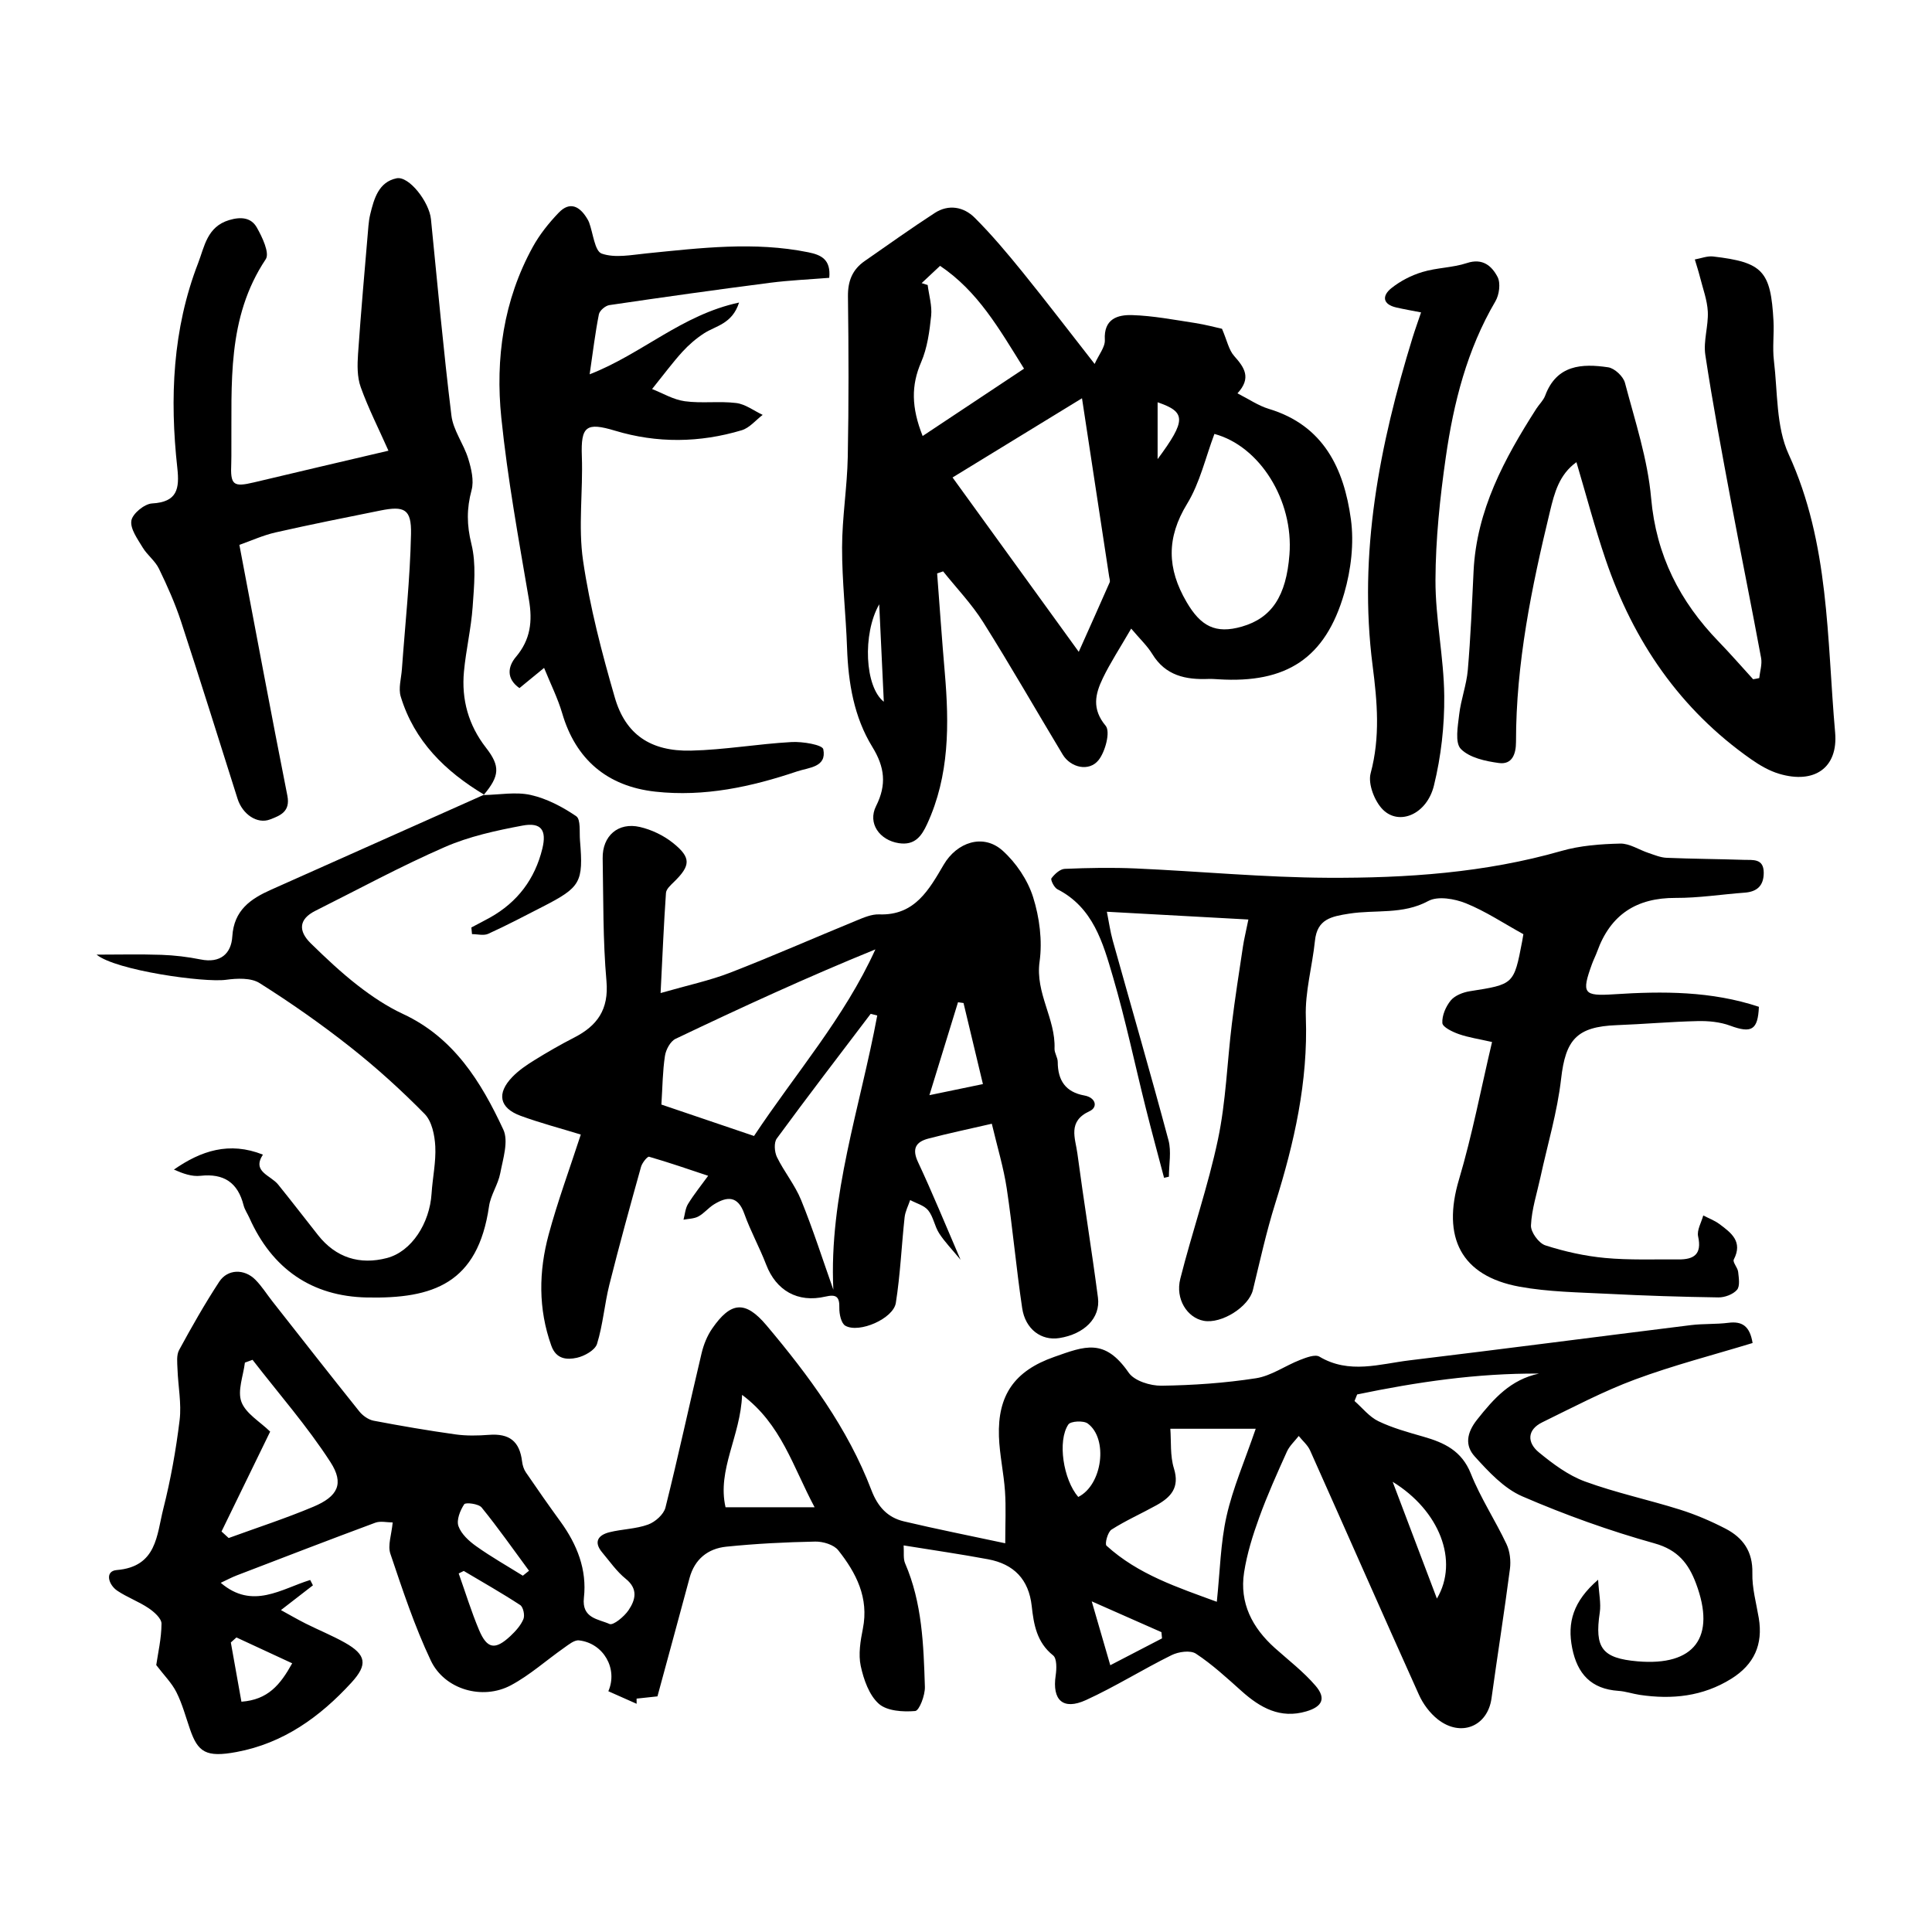 <?xml version="1.0" encoding="utf-8"?>
<!-- Generator: Adobe Illustrator 23.0.2, SVG Export Plug-In . SVG Version: 6.00 Build 0)  -->
<svg version="1.1" id="Layer_1" xmlns="http://www.w3.org/2000/svg" xmlns:xlink="http://www.w3.org/1999/xlink" x="0px" y="0px"
	 viewBox="0 0 500 500" style="enable-background:new 0 0 500 500;" xml:space="preserve">
<style type="text/css">
	.st0{fill:#070707;}
	.st1{fill:#FFFFFF;}
	.st2{fill-rule:evenodd;clip-rule:evenodd;}
	.st3{fill:#C12A21;}
	.st4{fill:#272425;}
	.st5{fill:#221F1E;}
	.st6{opacity:0.93;}
</style>
<g>
	<path d="M453.57,347.57c-10.2,3.11-20.47,5.75-30.37,9.42c-8.26,3.06-16.12,7.22-24.06,11.1c-4.01,1.96-3.91,5.29-0.89,7.77
		c3.63,2.98,7.61,5.96,11.95,7.55c8,2.93,16.41,4.71,24.55,7.27c4.05,1.27,8.02,2.97,11.79,4.92c4.52,2.34,7.11,5.9,6.97,11.5
		c-0.1,3.87,1.01,7.77,1.66,11.65c1.14,6.84-1.19,12.01-7.1,15.7c-7.37,4.6-15.35,5.42-23.71,4.18c-1.86-0.28-3.68-0.92-5.54-1.04
		c-7.02-0.48-10.61-4.39-11.94-11.07c-1.31-6.61,0.23-12.09,6.71-17.69c0.21,3.6,0.78,6.11,0.43,8.47
		c-1.37,9.19,0.58,11.85,9.77,12.65c14.74,1.27,20.37-6.22,15.13-20.17c-1.93-5.13-4.68-8.67-10.73-10.36
		c-11.65-3.25-23.13-7.37-34.23-12.17c-4.74-2.05-8.72-6.37-12.31-10.33c-2.52-2.78-2.17-6.02,0.66-9.57
		c4.31-5.42,8.61-10.3,15.98-11.87c-16.15-0.1-31.66,2.2-47.06,5.4c-0.23,0.57-0.45,1.13-0.68,1.7c2.04,1.79,3.83,4.1,6.18,5.23
		c3.66,1.76,7.67,2.86,11.61,3.99c5.42,1.55,9.95,3.64,12.31,9.57c2.51,6.3,6.32,12.08,9.23,18.24c0.89,1.88,1.16,4.34,0.89,6.42
		c-1.45,11.19-3.23,22.33-4.77,33.5c-1,7.25-7.93,10.14-13.91,5.43c-2.04-1.61-3.8-3.97-4.87-6.36
		c-9.48-21.04-18.75-42.17-28.17-63.23c-0.63-1.4-1.95-2.5-2.94-3.74c-1.04,1.34-2.38,2.55-3.06,4.05c-2.53,5.61-5.06,11.23-7.15,17
		c-1.68,4.63-3.18,9.41-3.93,14.25c-1.23,7.93,2.12,14.34,7.97,19.58c3.56,3.18,7.4,6.13,10.49,9.72c2.83,3.28,1.82,5.44-2.35,6.67
		c-6.74,1.99-11.92-0.92-16.75-5.24c-3.8-3.4-7.59-6.9-11.82-9.69c-1.44-0.95-4.51-0.51-6.31,0.38
		c-7.48,3.69-14.59,8.17-22.16,11.63c-5.95,2.71-8.78-0.01-7.83-6.38c0.26-1.71,0.33-4.39-0.66-5.18
		c-4.24-3.37-5.02-8.02-5.54-12.77c-0.76-6.93-4.65-10.87-11.28-12.11c-7.01-1.31-14.08-2.33-21.87-3.59
		c0.13,1.84-0.15,3.41,0.38,4.63c4.43,10.24,4.78,21.13,5.12,31.98c0.07,2.17-1.45,6.16-2.51,6.25c-3.15,0.27-7.3,0.01-9.42-1.88
		c-2.51-2.24-3.91-6.27-4.67-9.77c-0.65-3.05-0.08-6.5,0.55-9.65c1.6-8-1.72-14.43-6.36-20.29c-1.15-1.46-3.95-2.3-5.97-2.26
		c-7.68,0.15-15.38,0.54-23.02,1.32c-4.75,0.49-8.19,3.22-9.51,8.13c-2.74,10.2-5.53,20.39-8.3,30.61c-1.47,0.16-3.43,0.37-5.4,0.58
		c0,0.45,0.01,0.89,0.01,1.34c-2.44-1.08-4.88-2.17-7.32-3.25c2.54-5.81-1.25-12.44-7.59-13.16c-1.21-0.14-2.68,1.09-3.87,1.93
		c-4.6,3.22-8.85,7.07-13.76,9.69c-7.34,3.92-17.16,1.12-20.72-6.39c-4.21-8.89-7.32-18.32-10.47-27.66
		c-0.73-2.17,0.31-4.93,0.6-8.09c-1.49,0-3.17-0.43-4.51,0.07c-12,4.45-23.94,9.06-35.89,13.65c-1.24,0.48-2.42,1.11-4.1,1.9
		c8.24,7.05,15.67,1.56,23.15-0.73c0.24,0.46,0.47,0.92,0.71,1.38c-2.57,1.99-5.15,3.98-8.28,6.41c2.1,1.15,4.21,2.38,6.39,3.48
		c3.36,1.69,6.87,3.1,10.14,4.94c5.62,3.16,5.95,5.72,1.71,10.35c-8.16,8.91-17.64,15.71-29.75,17.96
		c-7.91,1.47-9.98,0.04-12.03-5.91c-1.11-3.21-1.99-6.55-3.51-9.57c-1.21-2.41-3.24-4.41-5.22-7.02c0.44-3.04,1.34-6.87,1.36-10.71
		c0.01-1.36-1.92-3.07-3.36-4.03c-2.54-1.71-5.51-2.78-8.05-4.48c-2.36-1.57-3.32-5.11-0.18-5.37c10.42-0.86,10.34-9.1,12.05-15.83
		c1.91-7.54,3.29-15.26,4.23-22.98c0.52-4.31-0.4-8.78-0.55-13.19c-0.06-1.66-0.31-3.61,0.42-4.95c3.26-6,6.64-11.96,10.38-17.67
		c2.17-3.31,6.5-3.39,9.35-0.52c1.67,1.68,2.95,3.75,4.43,5.63c7.47,9.5,14.92,19.03,22.48,28.46c0.88,1.1,2.35,2.14,3.7,2.4
		c7.03,1.34,14.09,2.55,21.17,3.54c2.84,0.4,5.79,0.34,8.65,0.12c5.31-0.41,7.97,1.65,8.6,6.91c0.12,0.97,0.44,2.02,0.99,2.81
		c2.93,4.3,5.92,8.57,8.98,12.78c4.26,5.88,6.85,12.38,6.03,19.64c-0.61,5.4,3.8,5.52,6.63,6.81c0.95,0.43,3.8-1.91,4.92-3.57
		c1.75-2.6,2.59-5.46-0.72-8.12c-2.35-1.89-4.13-4.49-6.1-6.83c-2.29-2.73-1.03-4.49,1.85-5.22c3.3-0.83,6.85-0.84,10.02-1.99
		c1.84-0.66,4.05-2.62,4.5-4.39c3.32-13.26,6.19-26.63,9.35-39.93c0.53-2.24,1.45-4.54,2.76-6.43c4.77-6.89,8.51-7.37,14.04-0.81
		c10.92,12.97,21.03,26.61,27.15,42.64c1.64,4.3,4.18,7.09,8.41,8.09c8.43,2,16.93,3.68,26.23,5.67c0-5.1,0.22-9.27-0.06-13.41
		c-0.32-4.77-1.41-9.5-1.57-14.26c-0.35-10.6,3.97-16.93,14.27-20.55c7.98-2.81,13.07-4.96,19.31,4.07c1.47,2.13,5.6,3.41,8.48,3.37
		c8.17-0.11,16.39-0.68,24.46-1.93c3.94-0.61,7.54-3.23,11.38-4.73c1.6-0.62,3.92-1.53,5.04-0.86c7.7,4.59,15.59,1.89,23.36,0.95
		c24.27-2.93,48.51-6.1,72.77-9.11c3.22-0.4,6.51-0.19,9.72-0.6C450.88,341.88,452.86,343.2,453.57,347.57z M324.98,369.76
		c-8.03,0-15.06,0-22.1,0c0.25,3.26-0.09,6.99,0.94,10.29c1.53,4.95-0.81,7.43-4.5,9.49c-3.87,2.15-7.95,3.95-11.66,6.32
		c-0.99,0.63-1.79,3.71-1.3,4.16c8.22,7.49,18.5,10.82,28.55,14.52c0.84-7.96,0.96-15.24,2.53-22.2
		C319.07,385.1,322.1,378.17,324.98,369.76z M57.33,396.35c0.62,0.56,1.23,1.13,1.85,1.69c7.32-2.67,14.76-5.08,21.93-8.1
		c6.29-2.64,8.04-5.94,4.41-11.55c-6-9.29-13.37-17.69-20.16-26.47c-0.66,0.24-1.32,0.48-1.98,0.72c-0.41,3.43-1.98,7.29-0.9,10.17
		c1.13,3.02,4.79,5.1,7.44,7.69C65.88,378.77,61.61,387.56,57.33,396.35z M187.77,390.08c7.66,0,14.88,0,23.05,0
		c-5.66-10.59-8.64-21.55-18.77-29.09C191.68,371.62,185.54,380.38,187.77,390.08z M120.02,406.56c-0.44,0.22-0.88,0.43-1.31,0.65
		c1.73,4.87,3.25,9.83,5.25,14.59c2.09,4.97,4.18,5.3,8.13,1.61c1.34-1.26,2.68-2.74,3.37-4.39c0.41-0.97-0.04-3.11-0.83-3.63
		C129.87,412.27,124.91,409.47,120.02,406.56z M371.87,413.71c5.78-9.78,0.64-22.8-11.45-30.22
		C364.08,393.14,367.73,402.79,371.87,413.71z M279.05,387.41c6.29-3.13,7.79-15.1,2.45-19.01c-1.1-0.81-4.42-0.62-5.01,0.25
		C273.62,372.91,275.18,382.93,279.05,387.41z M61.19,423.77c-0.48,0.43-0.97,0.86-1.45,1.3c0.91,5.07,1.82,10.14,2.74,15.33
		c6.86-0.5,10.05-4.36,13.14-9.94C70.55,428.1,65.87,425.94,61.19,423.77z M135.31,407.79c0.53-0.43,1.07-0.85,1.6-1.28
		c-4.05-5.49-7.97-11.09-12.27-16.38c-0.78-0.96-4.14-1.37-4.5-0.83c-1.06,1.59-2.05,4.09-1.49,5.67c0.72,2.04,2.74,3.88,4.62,5.21
		C127.13,402.93,131.28,405.28,135.31,407.79z M300.73,424.01c-0.05-0.54-0.1-1.08-0.15-1.61c-5.52-2.44-11.04-4.88-18.04-7.97
		c1.77,6.08,3.14,10.81,4.8,16.53C292.27,428.4,296.5,426.2,300.73,424.01z"/>
	<path d="M292.75,162.68c-2.98,5.15-5.43,8.87-7.34,12.84c-1.96,4.08-2.91,7.95,0.74,12.32c1.26,1.51-0.08,6.66-1.84,8.87
		c-2.46,3.09-7.24,1.96-9.29-1.44c-6.87-11.41-13.49-22.99-20.58-34.26c-2.95-4.69-6.87-8.78-10.36-13.14
		c-0.52,0.18-1.03,0.35-1.55,0.53c0.65,8.55,1.24,17.11,1.98,25.66c1.15,13.4,1.23,26.66-4.59,39.24c-1.45,3.14-3.2,5.54-7.31,4.91
		c-4.97-0.76-8.13-5.14-5.88-9.61c2.78-5.53,2.24-10.08-0.97-15.3c-4.74-7.72-6.22-16.51-6.54-25.54
		c-0.3-8.69-1.31-17.37-1.29-26.06c0.01-7.81,1.32-15.62,1.47-23.44c0.27-13.84,0.23-27.69,0.05-41.53
		c-0.05-3.99,1.14-6.97,4.35-9.19c6.01-4.17,11.96-8.43,18.09-12.41c3.61-2.35,7.53-1.61,10.37,1.23
		c4.39,4.38,8.41,9.17,12.32,13.99c6.16,7.61,12.11,15.4,18.71,23.84c1.08-2.41,2.74-4.37,2.64-6.22c-0.32-5.46,3.3-6.54,7.1-6.42
		c5.4,0.17,10.79,1.21,16.16,2.03c2.84,0.44,5.64,1.2,7.06,1.51c1.31,3.04,1.75,5.47,3.15,7.04c2.63,2.96,4.55,5.66,0.85,9.67
		c2.99,1.51,5.41,3.2,8.1,4.01c14.23,4.28,19.47,15.52,21.26,28.58c0.85,6.22,0.03,13.08-1.73,19.16
		c-4.87,16.84-14.98,23.35-32.56,22.25c-0.85-0.05-1.71-0.12-2.56-0.09c-5.91,0.24-11.14-0.85-14.55-6.45
		C296.89,167.11,294.97,165.32,292.75,162.68z M246.52,123.57c11.04,15.25,21.41,29.57,32.66,45.12c2.93-6.56,5.49-12.24,7.99-17.95
		c0.18-0.41-0.04-1.01-0.12-1.51c-2.29-15.07-4.59-30.13-7.03-46.16C269.11,109.73,257.6,116.78,246.52,123.57z M314.29,112.3
		c-2.3,6.09-3.75,12.66-7.07,18.09c-5.37,8.8-5.21,16.74-0.13,25.42c3.63,6.21,7.44,8.34,14.32,6.35c7.73-2.23,11.47-7.9,12.3-18.65
		C334.8,129.47,326,115.44,314.29,112.3z M238.78,112.84c8.97-5.96,17.53-11.64,26.24-17.43c-6.53-10.47-11.93-20-21.73-26.61
		c-1.64,1.54-3.21,3-4.77,4.47c0.52,0.16,1.04,0.33,1.56,0.49c0.34,2.67,1.17,5.38,0.9,7.98c-0.42,4.05-0.99,8.29-2.58,11.97
		C235.8,99.7,235.83,105.4,238.78,112.84z M227.54,156.39c-4.38,7.71-3.72,21.38,1.19,25.22
		C228.33,173.2,227.95,165.05,227.54,156.39z M299.59,104.11c0,4.59,0,9.01,0,14.71C307.04,108.75,306.96,106.63,299.59,104.11z"/>
	<path d="M150.31,293.62c-5.2-1.6-10.48-2.98-15.58-4.85c-5.51-2.03-6.26-5.79-2.13-10.06c1.64-1.7,3.67-3.08,5.69-4.33
		c3.34-2.07,6.76-4.04,10.25-5.83c6.04-3.08,9.06-7.29,8.41-14.65c-0.93-10.54-0.79-21.19-0.98-31.79c-0.1-5.76,4-9.39,9.63-8.09
		c3.04,0.7,6.16,2.2,8.59,4.15c4.75,3.81,4.55,5.86,0.19,10.11c-0.83,0.81-1.96,1.82-2.03,2.81c-0.56,8.1-0.9,16.22-1.39,25.91
		c7.1-2.04,12.73-3.23,18.02-5.28c10.98-4.26,21.77-9.02,32.67-13.49c1.88-0.77,3.95-1.67,5.9-1.59
		c9.22,0.34,12.92-6.47,16.67-12.85c3.41-5.81,10.21-8.17,15.26-3.64c3.48,3.13,6.48,7.58,7.88,12.01
		c1.66,5.26,2.44,11.29,1.68,16.72c-1.14,8.14,4.17,14.76,3.87,22.5c-0.04,1.14,0.83,2.3,0.83,3.44c0.01,4.77,2.01,7.81,6.89,8.69
		c2.97,0.53,3.58,3.04,1.33,4.07c-5.73,2.63-3.66,6.99-3.14,10.9c1.66,12.47,3.7,24.88,5.33,37.35c0.69,5.29-3.57,9.45-10.01,10.46
		c-4.63,0.73-8.78-2.26-9.6-7.74c-1.54-10.31-2.45-20.7-4-31.01c-0.81-5.36-2.41-10.59-3.86-16.72c-5.92,1.37-11.19,2.47-16.41,3.84
		c-3.18,0.83-4.34,2.55-2.7,6.06c3.72,7.93,7.03,16.05,11.02,25.3c-2.24-2.72-4.12-4.64-5.54-6.84c-1.18-1.83-1.49-4.28-2.83-5.94
		c-1.05-1.3-3.08-1.81-4.67-2.67c-0.5,1.49-1.27,2.94-1.44,4.47c-0.8,7.38-1.11,14.83-2.27,22.15c-0.64,4.07-9.49,7.93-13.06,5.91
		c-1.08-0.61-1.6-3.04-1.56-4.62c0.07-2.92-0.79-3.58-3.63-2.92c-7.17,1.66-12.73-1.58-15.3-8.26c-1.71-4.46-4.06-8.69-5.66-13.18
		c-1.66-4.69-4.42-4.55-7.87-2.42c-1.44,0.89-2.55,2.33-4.03,3.12c-1.11,0.6-2.55,0.58-3.84,0.83c0.37-1.37,0.46-2.92,1.18-4.08
		c1.56-2.53,3.45-4.87,5.2-7.28c-5.08-1.69-10.15-3.45-15.29-4.93c-0.43-0.12-1.79,1.57-2.08,2.6c-2.83,10.13-5.63,20.28-8.19,30.48
		c-1.27,5.07-1.66,10.38-3.2,15.35c-0.51,1.63-3.25,3.17-5.22,3.6c-2.56,0.56-5.35,0.41-6.61-3.13c-3.42-9.56-3.26-19.23-0.68-28.79
		C144.31,310.94,147.39,302.6,150.31,293.62z M195.14,293.99c10.8-16.27,23.37-30.59,31.41-48.29
		c-17.62,7.17-34.72,15.04-51.72,23.15c-1.34,0.64-2.5,2.8-2.74,4.41c-0.61,3.98-0.63,8.05-0.92,12.6
		C179,288.51,187.21,291.29,195.14,293.99z M227.03,262.81c-0.57-0.14-1.13-0.29-1.7-0.43c-8.14,10.73-16.34,21.41-24.3,32.27
		c-0.78,1.06-0.6,3.48,0.05,4.82c1.87,3.82,4.68,7.22,6.26,11.13c3.09,7.6,5.59,15.44,8.33,23.18
		C214.49,309.56,222.64,286.47,227.03,262.81z M254.38,280.56c-1.74-7.25-3.38-14.11-5.02-20.98c-0.48-0.07-0.95-0.13-1.43-0.2
		c-2.34,7.62-4.69,15.25-7.4,24.05C245.64,282.37,249.83,281.5,254.38,280.56z"/>
	<path d="M386.14,269.67c-3.4-0.78-6.09-1.16-8.61-2.05c-1.63-0.57-4.18-1.8-4.25-2.86c-0.12-1.93,0.9-4.3,2.19-5.86
		c1.07-1.28,3.16-2.09,4.91-2.37c11.38-1.78,11.42-1.74,13.55-12.89c0.16-0.83,0.28-1.66,0.32-1.87c-5.15-2.84-9.8-5.95-14.88-8
		c-2.93-1.18-7.26-1.93-9.73-0.59c-6.61,3.58-13.68,2.2-20.47,3.27c-4.64,0.73-8.28,1.41-8.86,7c-0.68,6.61-2.6,13.22-2.36,19.77
		c0.6,16.72-3,32.56-7.94,48.3c-2.3,7.33-3.94,14.86-5.76,22.33c-1.06,4.35-8.11,8.84-12.75,7.97c-4.25-0.8-7.37-5.63-6.04-10.88
		c3.05-12.08,7.19-23.91,9.75-36.07c2.06-9.77,2.37-19.91,3.59-29.87c0.82-6.69,1.87-13.34,2.87-20.01
		c0.27-1.83,0.73-3.64,1.41-7.02c-12.16-0.67-23.77-1.3-36.62-2.01c0.52,2.62,0.86,5.09,1.52,7.46c4.81,17.22,9.8,34.4,14.42,51.67
		c0.79,2.95,0.11,6.28,0.11,9.44c-0.42,0.1-0.83,0.19-1.25,0.29c-1.57-5.97-3.2-11.93-4.7-17.92c-2.85-11.37-5.24-22.88-8.54-34.12
		c-2.57-8.77-5.1-17.92-14.38-22.65c-0.83-0.43-1.81-2.44-1.53-2.82c0.82-1.1,2.22-2.4,3.45-2.45c6.14-0.26,12.3-0.37,18.43-0.1
		c16.55,0.74,33.09,2.33,49.64,2.41c20.35,0.1,40.65-1.27,60.45-6.94c4.87-1.4,10.13-1.79,15.22-1.91c2.43-0.06,4.89,1.63,7.36,2.44
		c1.53,0.51,3.09,1.18,4.66,1.24c6.66,0.28,13.34,0.31,20.01,0.53c2.3,0.07,5.11-0.42,5.12,3.32c0.01,3.32-1.67,4.93-4.93,5.17
		c-5.97,0.44-11.93,1.39-17.89,1.36c-10.12-0.04-16.84,4.33-20.27,13.83c-0.41,1.12-0.96,2.19-1.37,3.31
		c-2.74,7.57-2.22,8.32,5.72,7.8c12.66-0.83,25.24-0.83,37.49,3.24c-0.26,6.02-1.9,6.93-7.45,4.88c-2.62-0.97-5.64-1.25-8.46-1.18
		c-6.96,0.16-13.92,0.79-20.88,1.05c-10.37,0.39-13.24,3.76-14.4,13.89c-0.98,8.6-3.52,17.02-5.36,25.52
		c-0.9,4.13-2.25,8.25-2.44,12.42c-0.08,1.73,2.03,4.62,3.73,5.16c4.99,1.61,10.23,2.77,15.45,3.26c6.28,0.59,12.65,0.32,18.98,0.38
		c4.01,0.04,6.12-1.32,5.1-5.95c-0.36-1.63,0.84-3.61,1.33-5.43c1.4,0.73,2.93,1.29,4.19,2.23c3.04,2.26,6.12,4.53,3.71,9.18
		c-0.35,0.68,1.01,2.08,1.13,3.19c0.17,1.57,0.52,3.7-0.3,4.65c-1.02,1.18-3.16,1.98-4.8,1.96c-9.53-0.14-19.05-0.44-28.57-0.93
		c-7.67-0.39-15.43-0.48-22.94-1.85c-15.13-2.78-20.1-12.78-15.63-27.75C381.02,293.71,383.27,281.81,386.14,269.67z"/>
	<path d="M125.29,205.66c-10.06-6.03-18.08-13.87-21.58-25.38c-0.65-2.13,0.13-4.71,0.3-7.07c0.84-11.68,2.12-23.34,2.36-35.03
		c0.13-6.45-1.71-7.31-7.97-6.05c-9.04,1.82-18.09,3.62-27.08,5.66c-3.25,0.74-6.34,2.16-9.37,3.22
		c4.21,22.15,8.19,43.56,12.42,64.91c0.83,4.17-1.91,5.16-4.48,6.15c-3.34,1.29-7.15-1.36-8.41-5.35
		c-4.85-15.29-9.62-30.62-14.62-45.86c-1.54-4.69-3.57-9.25-5.73-13.69c-0.99-2.04-3.04-3.53-4.22-5.5
		c-1.31-2.19-3.26-4.83-2.91-6.94c0.29-1.79,3.38-4.33,5.35-4.44c6.56-0.36,7.13-3.81,6.54-9.19c-1.99-18.04-1.24-35.91,5.4-53.05
		c1.63-4.22,2.29-9.37,8-11.09c3.12-0.94,5.72-0.64,7.17,1.91c1.41,2.47,3.37,6.63,2.32,8.2c-10.15,15.21-8.76,32.29-8.9,49.16
		c-0.01,1.2,0.02,2.4-0.03,3.59c-0.26,5.73,0.47,6.31,5.95,5c11.1-2.65,22.22-5.24,34.73-8.18c-2.52-5.68-5.2-10.94-7.18-16.46
		c-0.94-2.62-0.88-5.73-0.69-8.58c0.76-11.06,1.76-22.1,2.69-33.14c0.09-1.02,0.23-2.04,0.47-3.03c0.99-4.05,2.18-8.33,6.81-9.29
		c3.22-0.66,8.45,6.13,8.9,10.57c1.7,16.96,3.22,33.94,5.3,50.85c0.47,3.82,3.17,7.32,4.34,11.12c0.8,2.6,1.54,5.68,0.87,8.16
		c-1.29,4.78-1.26,9.03-0.04,13.95c1.27,5.13,0.7,10.83,0.32,16.24c-0.39,5.61-1.73,11.15-2.25,16.76
		c-0.68,7.24,1.17,13.9,5.7,19.71c3.72,4.77,3.58,7.3-0.64,12.28L125.29,205.66z"/>
	<path d="M455.29,175.49c0.18-1.74,0.79-3.56,0.48-5.22c-2.51-13.57-5.27-27.09-7.81-40.65c-2.35-12.56-4.71-25.12-6.62-37.75
		c-0.55-3.62,0.82-7.49,0.64-11.21c-0.15-3.01-1.28-5.97-2.02-8.94c-0.39-1.54-0.89-3.05-1.34-4.57c1.59-0.28,3.22-0.95,4.75-0.77
		c12.84,1.5,14.91,3.73,15.61,16.71c0.18,3.41-0.3,6.88,0.11,10.25c0.98,8.15,0.54,17.08,3.82,24.24
		c10.59,23.08,9.87,47.73,12.02,71.99c0.81,9.16-5.39,13.4-14.48,10.69c-2.56-0.76-5.02-2.19-7.23-3.74
		c-18.43-12.9-30.48-30.55-37.66-51.63c-2.8-8.21-5.01-16.63-7.58-25.28c-4.47,3.2-5.69,7.94-6.85,12.74
		c-4.75,19.62-8.8,39.34-8.79,59.65c0,3.09-0.96,5.94-4.42,5.47c-3.47-0.47-7.63-1.36-9.86-3.65c-1.57-1.61-0.77-5.91-0.42-8.94
		c0.45-3.87,1.9-7.63,2.23-11.5c0.73-8.49,1.08-17.02,1.49-25.54c0.77-15.82,7.97-29.14,16.24-42.06c0.74-1.15,1.83-2.15,2.29-3.39
		c2.97-8,9.51-8.34,16.32-7.33c1.65,0.25,3.9,2.36,4.33,4.02c2.6,9.86,5.88,19.75,6.77,29.82c1.31,14.84,7.42,26.76,17.49,37.16
		c3.06,3.16,5.94,6.48,8.91,9.73C454.24,175.71,454.77,175.6,455.29,175.49z"/>
	<path d="M140.81,172.85c-2.69,2.21-4.48,3.67-6.38,5.23c-3.55-2.5-2.93-5.68-0.91-8.07c3.8-4.5,4.32-9.21,3.37-14.81
		c-2.66-15.65-5.53-31.3-7.15-47.07c-1.57-15.31,0.55-30.39,8.12-44.18c1.77-3.23,4.16-6.22,6.72-8.89
		c2.92-3.06,5.48-1.65,7.39,1.55c0.17,0.29,0.35,0.59,0.47,0.91c1.06,2.83,1.46,7.47,3.28,8.11c3.43,1.21,7.7,0.34,11.58-0.05
		c13.96-1.4,27.89-3.12,41.88-0.29c3.29,0.67,5.89,1.81,5.43,6.61c-5.02,0.41-10.23,0.63-15.38,1.29
		c-13.86,1.79-27.7,3.73-41.52,5.77c-1.04,0.15-2.53,1.42-2.72,2.39c-0.95,4.79-1.53,9.65-2.39,15.52
		c13.58-5.28,23.82-15.39,38.67-18.57c-1.78,5.56-6.02,6-9.04,7.95c-2.07,1.34-3.99,3-5.65,4.82c-2.46,2.7-4.64,5.66-7.82,9.61
		c2.68,1.05,5.48,2.75,8.47,3.16c4.37,0.6,8.92-0.08,13.3,0.46c2.37,0.29,4.57,2,6.85,3.07c-1.79,1.36-3.39,3.36-5.41,3.97
		c-10.88,3.27-21.94,3.4-32.8,0.12c-7.45-2.24-8.88-1.19-8.59,6.63c0.33,9.01-0.98,18.2,0.32,27.03
		c1.75,11.95,4.84,23.76,8.21,35.39c2.77,9.59,9.28,13.99,19.72,13.75c8.68-0.2,17.33-1.74,26.02-2.22c2.83-0.16,7.99,0.7,8.22,1.87
		c0.93,4.66-3.72,4.7-6.79,5.73c-11.89,4.01-24,6.63-36.67,5.24c-12.51-1.38-20.64-8.38-24.13-20.33
		C144.36,180.73,142.54,177.11,140.81,172.85z"/>
	<path d="M125.14,205.76c4.09-0.07,8.35-0.89,12.22-0.02c4.16,0.94,8.22,3.08,11.77,5.5c1.2,0.82,0.79,4.11,0.97,6.28
		c0.9,10.86,0.2,12.08-9.7,17.16c-4.66,2.39-9.29,4.83-14.05,6.99c-1.17,0.53-2.79,0.08-4.2,0.08c-0.05-0.57-0.11-1.15-0.16-1.72
		c1.61-0.86,3.24-1.68,4.84-2.57c7.1-3.98,11.61-9.97,13.53-17.84c1.16-4.77-0.29-6.86-5.12-5.96c-6.84,1.28-13.83,2.8-20.16,5.57
		c-11.38,4.96-22.33,10.92-33.45,16.48c-4.42,2.21-4.41,5.29-1.19,8.44c3.89,3.8,7.87,7.56,12.16,10.89
		c3.63,2.82,7.54,5.44,11.69,7.37c13.18,6.13,20.24,17.61,25.97,29.93c1.4,3.01-0.09,7.57-0.8,11.31c-0.56,2.93-2.48,5.61-2.9,8.54
		c-2.9,20.03-14.51,23.95-31.6,23.6c-14.31-0.29-24.55-7.44-30.42-20.61c-0.49-1.09-1.21-2.11-1.5-3.25
		c-1.49-5.88-5.1-8.3-11.18-7.63c-2.22,0.25-4.55-0.59-6.85-1.61c6.99-4.87,14.32-7.33,23.03-3.87c-2.9,4.44,1.98,5.3,3.95,7.75
		c3.48,4.31,6.87,8.71,10.3,13.06c4.64,5.89,10.83,7.78,17.84,5.95c6.4-1.67,11.07-9.01,11.56-16.68c0.26-4.09,1.17-8.18,0.96-12.23
		c-0.15-2.88-0.88-6.48-2.75-8.38c-6.06-6.16-12.51-12.01-19.3-17.36c-7.5-5.92-15.36-11.42-23.43-16.51
		c-2.21-1.4-5.83-1.24-8.67-0.85c-5.61,0.78-28.54-2.42-33.5-6.51c5.59,0,11.18-0.14,16.77,0.05c3.4,0.12,6.84,0.53,10.17,1.2
		c5.08,1.03,7.91-1.5,8.18-5.95c0.42-6.81,4.73-9.74,10.05-12.11c18.37-8.2,36.74-16.39,55.11-24.58
		C125.29,205.66,125.14,205.76,125.14,205.76z"/>
	<path d="M367.77,80.85c-2.45-0.48-4.44-0.82-6.4-1.27c-3.6-0.82-3.72-3.05-1.3-4.99c2.32-1.86,5.17-3.33,8.03-4.19
		c3.74-1.14,7.84-1.1,11.53-2.32c4.1-1.36,6.47,0.78,7.94,3.6c0.83,1.6,0.44,4.59-0.55,6.28c-7.35,12.51-10.83,26.27-12.85,40.38
		c-1.51,10.51-2.63,21.18-2.67,31.78c-0.03,9.98,2.17,19.97,2.27,29.96c0.08,7.75-0.82,15.71-2.67,23.23
		c-1.83,7.44-8.99,10.46-13.23,6.2c-2.14-2.15-3.88-6.65-3.15-9.38c2.52-9.39,1.72-18.46,0.51-27.88
		c-3.74-29.09,1.82-57.17,10.33-84.83C366.21,85.32,366.96,83.26,367.77,80.85z"/>
</g>
</svg>
